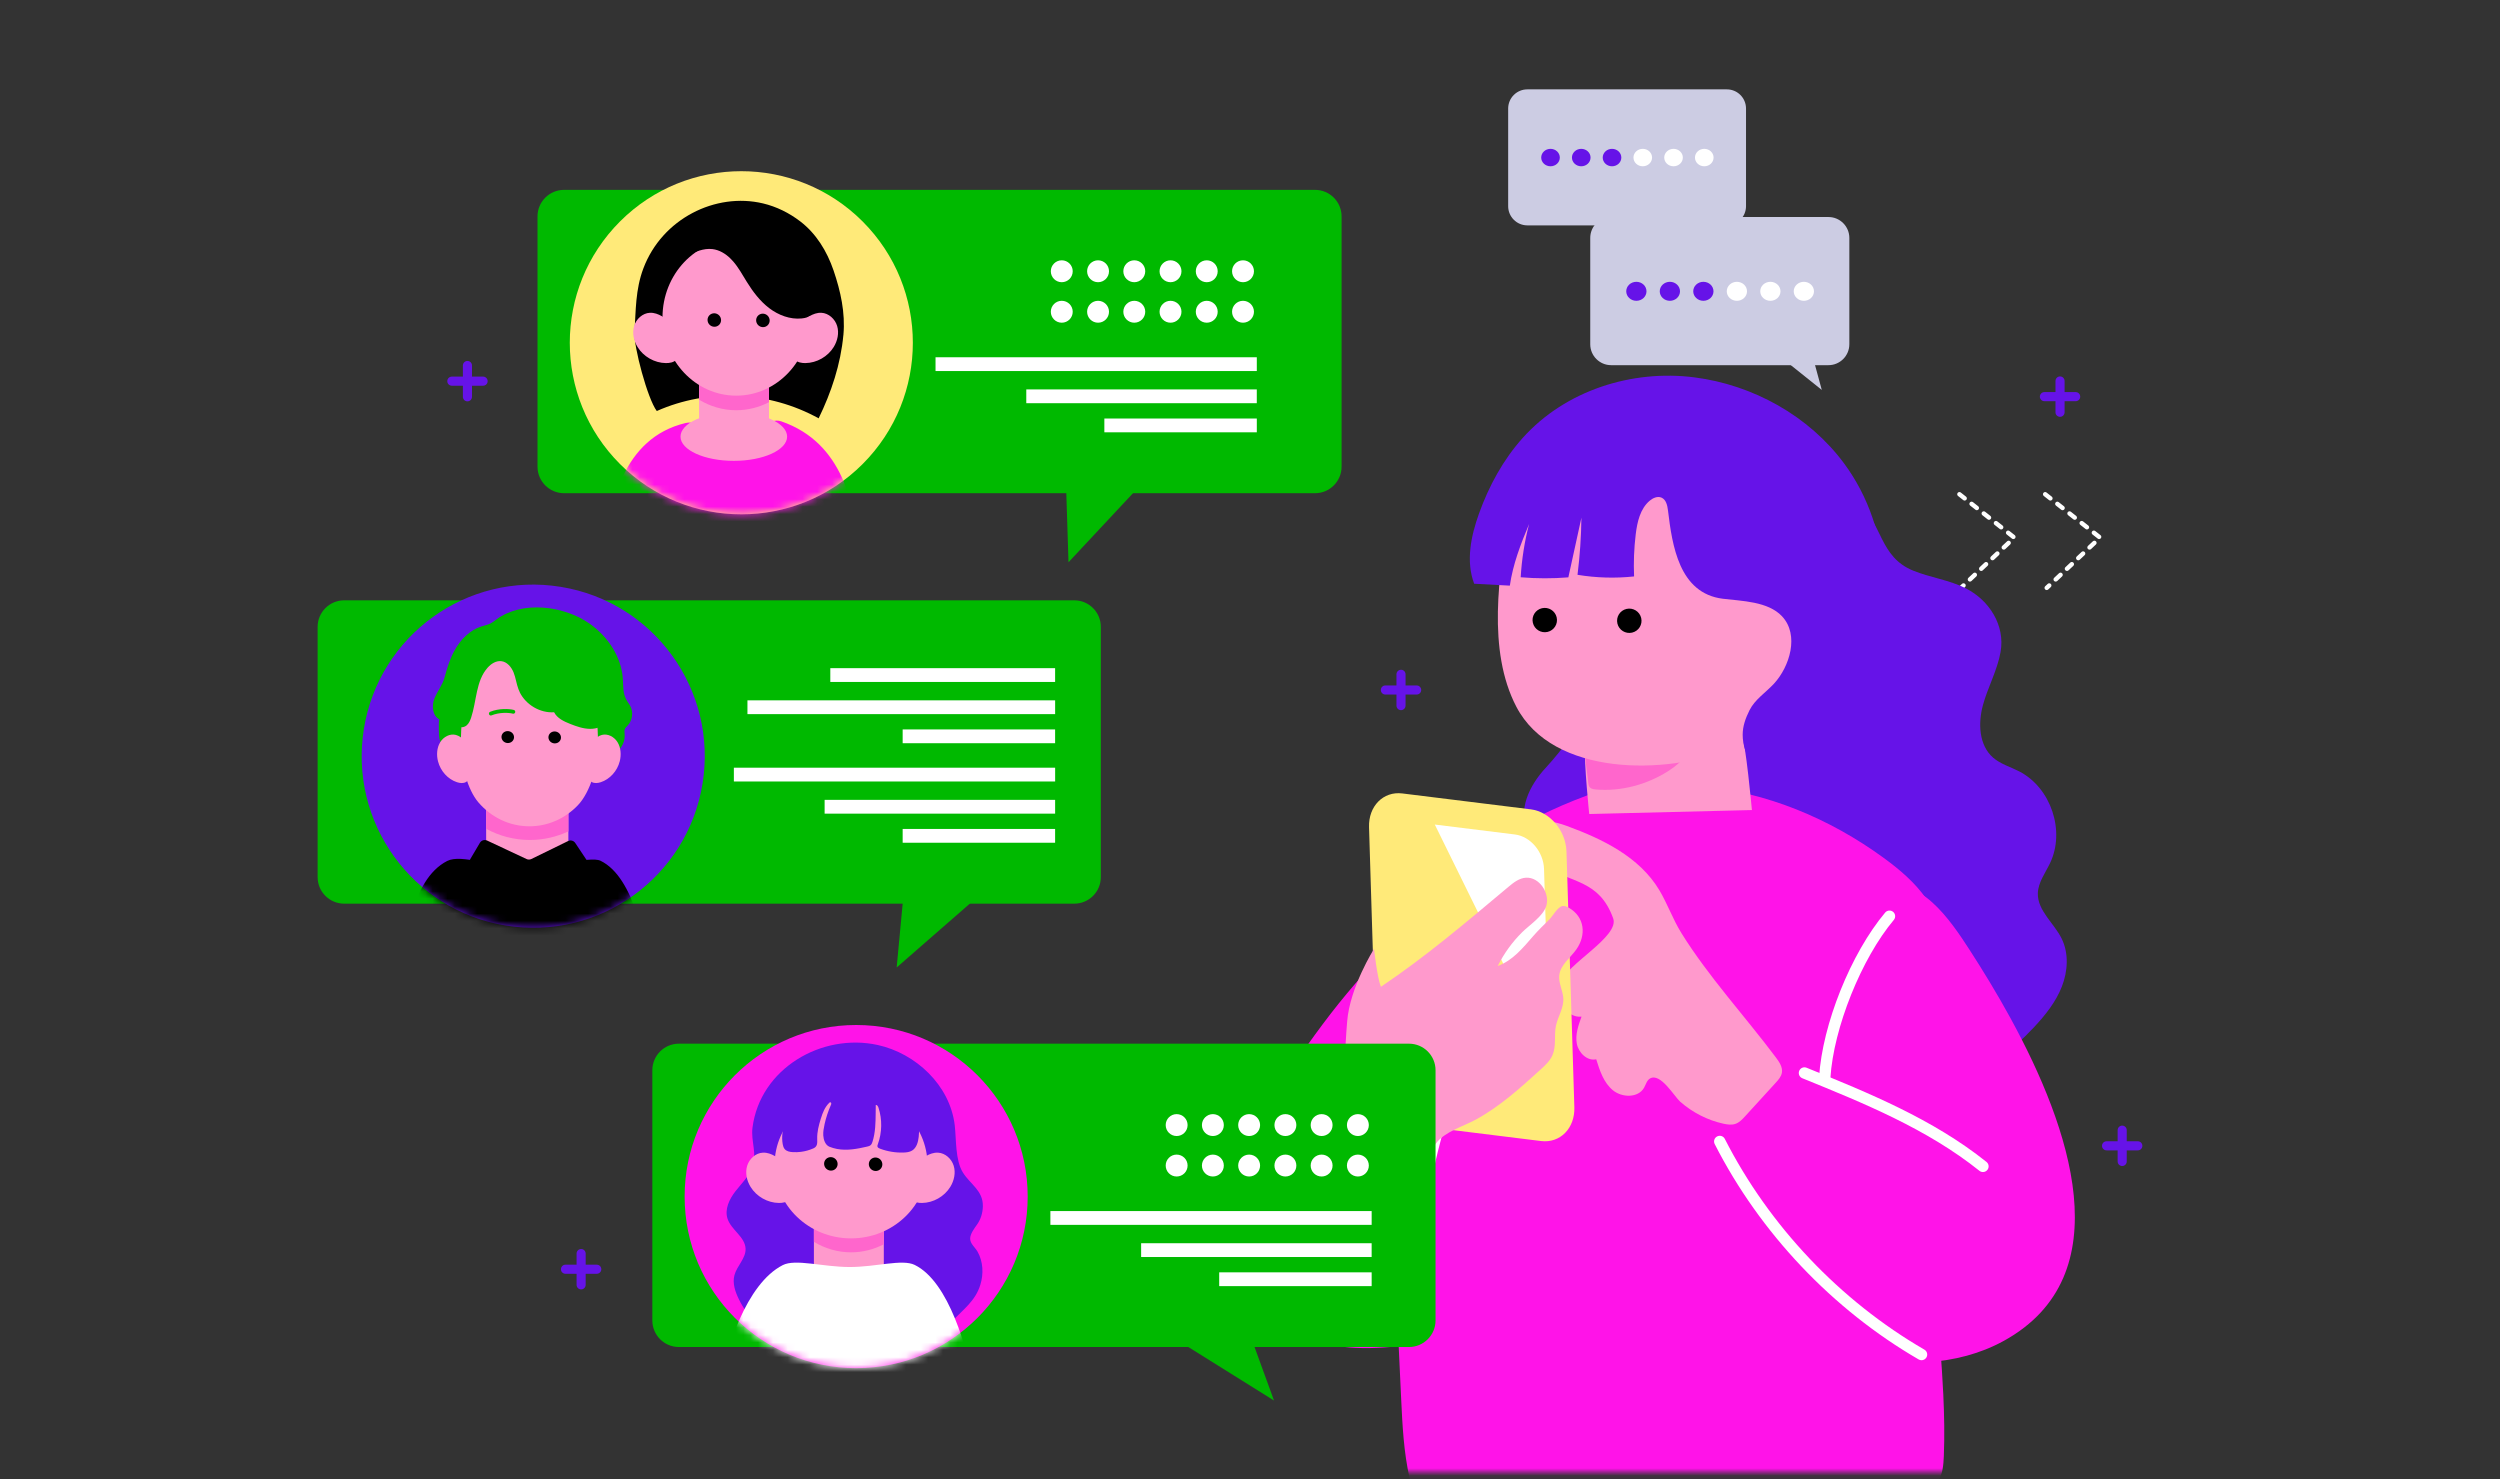 <svg width="338" height="200" viewBox="0 0 338 200" fill="none" xmlns="http://www.w3.org/2000/svg">
<rect x="0" y="0" width="338" height="200" fill="#333333" stroke="none"/>
<mask id="mask0_302_81121" style="mask-type:alpha" maskUnits="userSpaceOnUse" x="0" y="0" width="338" height="200">
<rect width="337.731" height="199.072" fill="#00B900"/>
</mask>
<g mask="url(#mask0_302_81121)">
<g clip-path="url(#clip0_302_81121)">
<path d="M265.124 79.78C265.045 79.78 264.964 79.747 264.907 79.685C264.793 79.565 264.798 79.375 264.92 79.261L265.26 78.94C265.379 78.826 265.57 78.832 265.684 78.951C265.798 79.071 265.792 79.261 265.673 79.375L265.333 79.696C265.276 79.75 265.203 79.777 265.127 79.777L265.124 79.78ZM266.336 78.636C266.257 78.636 266.178 78.603 266.118 78.541C266.004 78.421 266.01 78.231 266.132 78.117L266.787 77.5C266.906 77.386 267.096 77.391 267.21 77.511C267.325 77.63 267.319 77.821 267.2 77.935L266.545 78.552C266.488 78.606 266.412 78.633 266.338 78.633L266.336 78.636ZM267.863 77.196C267.784 77.196 267.702 77.163 267.645 77.1C267.531 76.981 267.537 76.791 267.656 76.677L268.311 76.06C268.43 75.946 268.621 75.951 268.735 76.073C268.849 76.193 268.843 76.383 268.721 76.497L268.066 77.114C268.009 77.168 267.933 77.196 267.86 77.196H267.863ZM269.387 75.755C269.308 75.755 269.226 75.723 269.169 75.66C269.055 75.541 269.061 75.35 269.183 75.236L269.838 74.62C269.957 74.505 270.147 74.511 270.261 74.633C270.376 74.753 270.37 74.943 270.251 75.057L269.596 75.674C269.539 75.728 269.465 75.755 269.389 75.755H269.387ZM270.911 74.315C270.832 74.315 270.753 74.282 270.693 74.223C270.579 74.103 270.585 73.913 270.707 73.799L271.362 73.182C271.481 73.068 271.671 73.073 271.786 73.193C271.9 73.312 271.894 73.503 271.775 73.617L271.12 74.234C271.063 74.288 270.987 74.315 270.913 74.315H270.911ZM272.204 72.886C272.139 72.886 272.074 72.864 272.019 72.82L271.313 72.263C271.182 72.16 271.161 71.973 271.264 71.842C271.367 71.712 271.555 71.69 271.685 71.793L272.391 72.35C272.522 72.454 272.544 72.641 272.44 72.772C272.381 72.845 272.294 72.886 272.204 72.886ZM270.558 71.584C270.492 71.584 270.427 71.562 270.373 71.519L269.666 70.962C269.536 70.859 269.514 70.671 269.618 70.541C269.721 70.41 269.908 70.388 270.039 70.492L270.745 71.049C270.875 71.152 270.897 71.34 270.794 71.47C270.734 71.543 270.647 71.584 270.558 71.584ZM268.911 70.282C268.846 70.282 268.781 70.261 268.726 70.217L268.02 69.66C267.89 69.557 267.868 69.369 267.971 69.239C268.074 69.109 268.262 69.087 268.392 69.19L269.099 69.747C269.229 69.85 269.251 70.038 269.148 70.168C269.088 70.244 269.001 70.282 268.911 70.282ZM267.265 68.981C267.2 68.981 267.134 68.959 267.08 68.915L266.374 68.358C266.243 68.255 266.222 68.068 266.325 67.937C266.428 67.807 266.616 67.785 266.746 67.888L267.452 68.445C267.583 68.549 267.604 68.736 267.501 68.867C267.441 68.943 267.354 68.981 267.265 68.981ZM265.618 67.679C265.553 67.679 265.488 67.657 265.434 67.614L264.727 67.057C264.597 66.954 264.575 66.766 264.678 66.636C264.782 66.505 264.969 66.483 265.1 66.587L265.806 67.144C265.936 67.247 265.958 67.434 265.855 67.565C265.795 67.638 265.708 67.679 265.618 67.679Z" fill="white"/>
<path d="M276.718 79.78C276.639 79.78 276.557 79.747 276.5 79.685C276.386 79.565 276.392 79.375 276.511 79.261L276.851 78.94C276.97 78.826 277.161 78.832 277.275 78.951C277.389 79.071 277.383 79.261 277.261 79.375L276.922 79.696C276.864 79.75 276.791 79.777 276.715 79.777L276.718 79.78ZM277.929 78.636C277.851 78.636 277.769 78.603 277.712 78.541C277.598 78.421 277.603 78.231 277.726 78.117L278.38 77.5C278.5 77.386 278.69 77.391 278.804 77.511C278.918 77.63 278.913 77.821 278.793 77.935L278.139 78.552C278.082 78.606 278.008 78.633 277.932 78.633L277.929 78.636ZM279.454 77.196C279.375 77.196 279.296 77.163 279.236 77.1C279.122 76.981 279.128 76.791 279.25 76.677L279.905 76.06C280.024 75.946 280.214 75.951 280.328 76.073C280.442 76.193 280.437 76.383 280.317 76.497L279.663 77.114C279.606 77.168 279.53 77.196 279.456 77.196H279.454ZM280.98 75.755C280.902 75.755 280.82 75.723 280.763 75.66C280.649 75.541 280.654 75.35 280.774 75.236L281.429 74.62C281.548 74.505 281.738 74.511 281.852 74.633C281.967 74.753 281.961 74.943 281.839 75.057L281.184 75.674C281.127 75.728 281.054 75.755 280.978 75.755H280.98ZM282.505 74.315C282.426 74.315 282.347 74.282 282.287 74.223C282.173 74.103 282.178 73.913 282.301 73.799L282.956 73.182C283.075 73.068 283.265 73.073 283.379 73.193C283.493 73.312 283.488 73.503 283.368 73.617L282.714 74.234C282.657 74.288 282.583 74.315 282.507 74.315H282.505ZM283.798 72.886C283.732 72.886 283.667 72.864 283.613 72.82L282.907 72.263C282.776 72.16 282.754 71.973 282.858 71.842C282.961 71.712 283.148 71.69 283.279 71.793L283.985 72.35C284.116 72.454 284.137 72.641 284.034 72.772C283.974 72.845 283.887 72.886 283.798 72.886ZM282.151 71.584C282.086 71.584 282.021 71.562 281.967 71.519L281.26 70.962C281.13 70.859 281.108 70.671 281.211 70.541C281.315 70.41 281.502 70.388 281.632 70.492L282.339 71.049C282.469 71.152 282.491 71.34 282.388 71.47C282.328 71.543 282.241 71.584 282.151 71.584ZM280.505 70.282C280.44 70.282 280.375 70.261 280.32 70.217L279.614 69.66C279.483 69.557 279.462 69.369 279.565 69.239C279.668 69.109 279.856 69.087 279.986 69.19L280.692 69.747C280.823 69.85 280.845 70.038 280.741 70.168C280.682 70.244 280.595 70.282 280.505 70.282ZM278.859 68.981C278.793 68.981 278.728 68.959 278.674 68.915L277.967 68.358C277.837 68.255 277.815 68.068 277.919 67.937C278.022 67.807 278.209 67.785 278.34 67.888L279.046 68.445C279.176 68.549 279.198 68.736 279.095 68.867C279.035 68.943 278.948 68.981 278.859 68.981ZM277.212 67.679C277.147 67.679 277.082 67.657 277.027 67.614L276.321 67.057C276.191 66.954 276.169 66.766 276.272 66.636C276.375 66.505 276.563 66.483 276.693 66.587L277.4 67.144C277.53 67.247 277.552 67.434 277.449 67.565C277.389 67.638 277.302 67.679 277.212 67.679Z" fill="white"/>
<path d="M227.31 76.053C231.034 72.121 236.457 69.132 241.19 67.379C244.491 66.156 248.585 65.529 251.217 67.866C254.516 70.793 254.084 75.303 258.683 77.159C261.006 78.097 263.568 78.412 265.798 79.554C268.958 81.168 271.112 84.551 270.479 88.141C270.039 90.635 268.752 92.902 268.089 95.347C267.426 97.793 267.551 100.755 269.458 102.424C270.469 103.307 271.811 103.679 273.003 104.293C277.285 106.503 279.246 112.329 277.176 116.677C276.535 118.025 275.549 119.299 275.516 120.791C275.467 123.125 277.692 124.791 278.73 126.884C279.722 128.886 279.575 131.316 278.76 133.395C277.945 135.476 276.519 137.259 274.992 138.889C262.753 151.952 245.278 153.591 229.717 145.672C224.289 142.911 218.765 140.08 214.44 135.792C212.778 134.142 211.286 132.245 210.536 130.025C209.786 127.805 209.868 125.218 211.169 123.269C211.824 122.288 212.778 121.454 213.049 120.307C213.462 118.557 212.117 116.881 210.672 115.813C209.227 114.745 207.515 113.875 206.638 112.307C205.108 109.579 206.814 106.149 208.939 103.853C213.976 98.41 216.874 92.076 221.181 85.983C222.783 83.714 223.55 81.233 225.014 78.956C225.666 77.939 226.443 76.972 227.312 76.053H227.31Z" fill="#6613E8"/>
<path d="M171.199 150.312C170.322 152.059 169.55 153.855 168.923 155.722C167.559 159.777 166.766 164.081 167.369 168.301C167.972 172.521 170.096 176.657 173.704 179.187C178.01 182.207 182.914 182.549 188.073 182.103C194.341 181.562 198.416 178.628 202.665 174.443C206.249 170.913 209.854 167.361 212.723 163.285C217.787 156.092 220.544 146.029 220.936 137.453C221.18 132.058 219.493 126.235 217.55 121.213C216.817 119.311 215.929 117.373 214.317 116.047C212.549 114.591 210.104 114.058 207.765 114.134C204.165 114.251 200.592 115.389 198.033 117.827C191.198 124.338 184.419 130.963 178.831 138.472C176.008 142.265 173.297 146.143 171.197 150.312H171.199Z" fill="#FF13E8"/>
<path d="M262.738 188.655C262.866 191.378 262.917 194.112 262.806 196.862C262.757 198.055 262.662 199.316 261.98 200.297C261.209 201.408 259.853 201.927 258.568 202.346C248.698 205.566 238.246 206.506 227.887 207.207C216.539 207.976 204.746 208.411 194.218 204.104C193.297 203.726 192.36 203.294 191.716 202.536C191.077 201.786 190.795 200.802 190.577 199.84C189.784 196.345 189.61 192.745 189.439 189.166C189.14 182.948 188.841 176.731 188.621 170.508C188.092 155.545 188.059 140.251 192.729 126.028C193.775 122.841 195.098 119.653 197.38 117.196C199.065 115.381 201.195 114.047 203.352 112.829C207.413 110.541 211.72 108.463 216.153 106.998C220.375 105.601 225.475 105.897 229.873 106.286C238.809 107.077 247.386 110.677 254.637 115.96C256.807 117.539 258.894 119.3 260.423 121.504C263.382 125.77 263.955 131.229 263.955 136.423C263.955 144.776 262.719 153.053 261.912 161.35C261.016 170.57 262.314 179.562 262.741 188.652L262.738 188.655Z" fill="#FF13E8"/>
<path d="M236.862 109.519L214.864 110.055C214.864 110.055 214.185 103.606 214.242 100.343C214.242 100.332 214.242 100.321 214.242 100.307C214.242 100.155 234.08 97.864 235.492 99.505C235.984 100.076 236.859 109.519 236.859 109.519H236.862Z" fill="#FF99CC"/>
<path d="M213.792 98.392C217.419 98.167 221.048 97.938 224.675 97.713C225.737 97.648 227.21 97.009 227.971 97.906C228.797 98.881 228.843 100.284 228.356 101.362C227.813 102.569 226.694 103.52 225.479 104.292C222.697 106.055 219.171 107.047 215.704 106.735C214.675 106.642 214.778 106.126 214.68 105.373C214.582 104.612 214.485 103.849 214.389 103.088C214.188 101.523 213.99 99.957 213.789 98.392H213.792Z" fill="#FF66CC"/>
<path d="M271.911 137.827C279.771 152.254 286.943 172.42 270.939 181.271C264.557 184.799 256.703 184.875 249.65 183.046C242.597 181.217 236.156 177.641 229.801 174.103C227.304 172.714 224.81 171.323 222.313 169.934C220.817 169.1 219.189 168.111 218.722 166.475C218.377 165.274 218.749 163.994 219.165 162.814C220.838 158.089 223.311 153.64 226.451 149.713C227.09 148.914 227.826 148.091 228.826 147.841C229.703 147.624 230.621 147.89 231.48 148.167C237.106 149.98 242.567 152.287 247.778 155.056C247.169 144.974 246.607 134.55 250.161 125.069C250.908 123.074 251.997 120.979 253.975 120.145C259.381 117.867 263.815 124.609 266.255 128.37C267.95 130.99 269.952 134.229 271.914 137.824L271.911 137.827Z" fill="#FF13E8"/>
<path d="M246.113 91.514C243.187 95.729 238.889 99.186 233.801 101.284C225.313 104.786 209.939 104.996 205.013 95.558C201.036 87.944 202.65 77.536 204.049 69.451C205.627 60.334 219.133 55.625 227.191 55.964C235.441 56.312 243.472 61.024 247.466 68.255C251.932 76.337 250.723 84.867 246.113 91.512V91.514Z" fill="#FF99CC"/>
<path d="M221.89 83.555C222.099 84.441 221.548 85.324 220.659 85.53C219.771 85.737 218.88 85.185 218.673 84.302C218.464 83.416 219.016 82.533 219.904 82.326C220.792 82.12 221.681 82.672 221.89 83.555Z" fill="black"/>
<path d="M210.46 83.459C210.669 84.345 210.118 85.228 209.23 85.435C208.341 85.641 207.453 85.09 207.244 84.206C207.034 83.32 207.586 82.437 208.474 82.231C209.363 82.024 210.251 82.576 210.46 83.459Z" fill="black"/>
<path d="M197.953 138.556C197.855 138.556 197.755 138.537 197.66 138.496C197.269 138.333 197.084 137.885 197.247 137.493C199.464 132.162 200.681 126.297 200.77 120.531C200.776 120.112 201.118 119.775 201.537 119.775H201.547C201.971 119.781 202.308 120.131 202.303 120.555C202.21 126.515 200.952 132.575 198.662 138.083C198.54 138.379 198.255 138.556 197.953 138.556Z" fill="white"/>
<path d="M189.516 182.025C189.497 182.025 189.475 182.025 189.456 182.025C189.035 181.992 188.72 181.623 188.752 181.199C189.611 170.253 191.529 159.622 194.455 149.6C194.574 149.192 194.998 148.959 195.406 149.078C195.813 149.198 196.047 149.622 195.927 150.029C193.031 159.951 191.132 170.478 190.282 181.318C190.249 181.72 189.915 182.025 189.518 182.025H189.516Z" fill="white"/>
<path d="M254.605 78.182C254.502 72.633 252.624 67.119 249.324 62.66C244.566 56.227 237.011 52.037 229.075 51.018C220.632 49.934 211.642 52.787 205.89 59.187C203.239 62.135 201.307 65.687 199.965 69.421C198.867 72.472 198.164 75.885 199.307 78.921C200.916 79.008 202.524 79.092 204.13 79.179C204.545 76.288 205.605 73.535 206.735 70.842C206.121 73.198 205.741 75.614 205.597 78.046C207.74 78.228 209.898 78.231 212.041 78.059C212.631 75.369 213.217 72.679 213.807 69.989C213.777 72.57 213.6 75.152 213.28 77.714C215.804 78.13 218.385 78.206 220.928 77.934C220.846 76.038 220.92 74.133 221.148 72.247C221.351 70.578 221.751 68.785 223.036 67.698C223.479 67.323 224.101 67.048 224.633 67.279C225.256 67.548 225.429 68.331 225.511 69.005C226.079 73.72 227 80.217 232.93 80.951C235.482 81.266 239.032 81.296 240.934 83.326C243.311 85.864 241.945 90.152 239.85 92.424C238.739 93.63 237.264 94.557 236.533 96.027C236 97.101 235.609 98.155 235.609 99.351C235.609 100.666 236.066 102.299 237.003 103.223C238.522 104.723 241.092 103.946 242.917 102.843C251.932 97.4 254.787 88.087 254.6 78.187L254.605 78.182Z" fill="#6613E8"/>
<path d="M235.343 151.52C235.552 151.341 235.745 151.134 235.93 150.93C237.315 149.414 238.701 147.895 240.087 146.378C240.445 145.984 240.82 145.56 240.912 145.033C241.04 144.283 240.559 143.579 240.103 142.971C235.949 137.427 230.958 132.008 227.318 126.141C226.174 124.296 225.454 122.217 224.343 120.353C221.637 115.815 216.586 113.41 211.845 111.671C210.101 111.03 207.846 110.505 206.632 111.91C205.323 113.424 206.526 115.899 208.254 116.91C212.527 119.413 216.22 118.948 218.102 124.163C218.988 126.62 211.837 130.321 210.973 132.851C210.278 134.884 211.688 137.683 213.823 137.449C213.394 138.626 212.957 139.873 213.185 141.107C213.416 142.338 214.587 143.487 215.809 143.213C216.285 144.751 216.817 146.376 218.059 147.4C219.3 148.425 221.485 148.46 222.278 147.061C222.528 146.623 222.647 146.058 223.085 145.81C224.511 144.998 226.359 148.248 227.176 148.963C228.834 150.414 230.86 151.455 233.012 151.925C233.55 152.042 234.123 152.126 234.645 151.941C234.906 151.849 235.134 151.699 235.343 151.52Z" fill="#FF99CC"/>
<path d="M190.974 152.116L208.356 154.269C210.926 154.587 212.94 152.546 212.853 149.712L211.788 115.134C211.701 112.3 209.546 109.743 206.974 109.425L189.589 107.273C187.019 106.955 185.006 108.996 185.093 111.83L186.158 146.407C186.244 149.241 188.399 151.799 190.972 152.116H190.974Z" fill="#FFEA79"/>
<path d="M209.543 143.096L208.753 117.49C208.682 115.172 206.919 113.079 204.816 112.821L193.984 111.479L209.543 143.094V143.096Z" fill="white"/>
<path d="M185.773 128.273C185.773 128.273 186.175 132.088 186.697 133.417C192.907 129.237 198.224 124.688 203.976 119.873C204.66 119.3 205.421 118.715 206.315 118.664C208.119 118.56 209.561 120.751 209.067 122.452C208.662 123.849 206.766 125.071 205.785 126.047C204.454 127.37 203.334 128.917 202.49 130.604C204.516 129.865 205.913 128.145 207.29 126.558C207.986 125.756 208.727 125.044 209.474 124.311C209.925 123.868 210.599 122.593 211.254 122.495C211.542 122.452 211.83 122.574 212.085 122.718C214.283 123.963 214.481 126.43 213.126 128.357C212.305 129.525 210.952 130.447 210.811 131.884C210.713 132.871 211.235 133.816 211.346 134.805C211.504 136.21 210.629 137.395 210.36 138.702C210.091 140.015 210.442 141.417 209.887 142.675C209.55 143.442 208.92 144.023 208.306 144.583C205.54 147.099 202.737 149.643 199.452 151.409C197.819 152.287 195.312 153.023 194.157 154.57C193.138 155.931 192.801 157.317 190.75 157.472C189.664 157.553 188.59 157.165 187.58 156.73C186.504 156.265 185.453 155.741 184.434 155.162C183.442 154.597 182.472 153.972 181.673 153.148C181.35 152.814 181.051 152.436 180.937 151.985C180.625 150.76 181.736 149.713 182.263 148.578C183.021 146.944 182.152 145.529 181.989 143.909C181.798 142.015 181.989 140.004 182.135 138.115C182.499 133.455 185.776 128.273 185.776 128.273H185.773Z" fill="#FF99CC"/>
<path d="M268.092 158.459C267.923 158.459 267.755 158.404 267.614 158.29C260.526 152.624 251.96 149.143 243.673 145.779C243.282 145.619 243.092 145.173 243.252 144.779C243.413 144.388 243.858 144.197 244.252 144.358C252.639 147.765 261.311 151.287 268.573 157.094C268.904 157.358 268.958 157.842 268.692 158.173C268.54 158.364 268.317 158.461 268.092 158.461V158.459Z" fill="white"/>
<path d="M246.705 146.453C246.689 146.453 246.673 146.453 246.656 146.453C246.233 146.426 245.912 146.062 245.939 145.641C246.387 138.486 250.229 128.918 254.872 123.382C255.144 123.056 255.627 123.015 255.953 123.287C256.276 123.559 256.32 124.042 256.048 124.369C251.661 129.597 247.895 138.983 247.471 145.739C247.447 146.146 247.107 146.459 246.708 146.459L246.705 146.453Z" fill="white"/>
<path d="M259.79 183.902C259.66 183.902 259.527 183.869 259.407 183.799C247.741 177.035 237.947 166.689 231.826 154.676C231.634 154.298 231.783 153.836 232.161 153.643C232.538 153.45 233 153.599 233.193 153.977C239.181 165.733 248.763 175.853 260.176 182.47C260.543 182.682 260.668 183.152 260.456 183.519C260.315 183.763 260.057 183.902 259.793 183.902H259.79Z" fill="white"/>
<path d="M206.498 30.471L233.468 30.471C234.901 30.471 236.062 29.309 236.062 27.875V14.677C236.062 13.243 234.901 12.082 233.468 12.082L206.498 12.082C205.065 12.082 203.904 13.243 203.904 14.677V27.875C203.904 29.309 205.065 30.471 206.498 30.471Z" fill="#CCCCE3"/>
<path d="M228.242 28.477L229.402 32.737L224.762 29.02L228.242 28.477Z" fill="#CCCCE3"/>
<path d="M229.16 21.302C229.16 21.955 229.723 22.482 230.418 22.482C231.114 22.482 231.676 21.955 231.676 21.302C231.676 20.65 231.114 20.123 230.418 20.123C229.723 20.123 229.16 20.65 229.16 21.302Z" fill="white"/>
<path d="M226.262 22.482C226.956 22.482 227.52 21.954 227.52 21.302C227.52 20.651 226.956 20.123 226.262 20.123C225.567 20.123 225.004 20.651 225.004 21.302C225.004 21.954 225.567 22.482 226.262 22.482Z" fill="white"/>
<path d="M222.102 22.482C222.796 22.482 223.359 21.954 223.359 21.302C223.359 20.651 222.796 20.123 222.102 20.123C221.407 20.123 220.844 20.651 220.844 21.302C220.844 21.954 221.407 22.482 222.102 22.482Z" fill="white"/>
<path d="M217.945 22.482C218.64 22.482 219.203 21.954 219.203 21.302C219.203 20.651 218.64 20.123 217.945 20.123C217.251 20.123 216.688 20.651 216.688 21.302C216.688 21.954 217.251 22.482 217.945 22.482Z" fill="#6613E8"/>
<path d="M213.785 22.482C214.48 22.482 215.043 21.954 215.043 21.302C215.043 20.651 214.48 20.123 213.785 20.123C213.091 20.123 212.527 20.651 212.527 21.302C212.527 21.954 213.091 22.482 213.785 22.482Z" fill="#6613E8"/>
<path d="M209.629 22.482C210.324 22.482 210.887 21.954 210.887 21.302C210.887 20.651 210.324 20.123 209.629 20.123C208.934 20.123 208.371 20.651 208.371 21.302C208.371 21.954 208.934 22.482 209.629 22.482Z" fill="#6613E8"/>
<path d="M217.829 49.371L247.203 49.371C248.765 49.371 250.031 48.105 250.031 46.542V32.169C250.031 30.607 248.765 29.341 247.203 29.341L217.829 29.341C216.267 29.341 215.001 30.607 215.001 32.169V46.542C215.001 48.105 216.267 49.371 217.829 49.371Z" fill="#CCCCE3"/>
<path d="M245.043 48.078L246.306 52.72L241.25 48.67L245.043 48.078Z" fill="#CCCCE3"/>
<path d="M242.512 39.385C242.512 40.094 243.126 40.67 243.881 40.67C244.636 40.67 245.25 40.094 245.25 39.385C245.25 38.676 244.636 38.1 243.881 38.1C243.126 38.1 242.512 38.676 242.512 39.385Z" fill="white"/>
<path d="M237.984 39.385C237.984 40.094 238.598 40.67 239.354 40.67C240.109 40.67 240.723 40.094 240.723 39.385C240.723 38.676 240.109 38.1 239.354 38.1C238.598 38.1 237.984 38.676 237.984 39.385Z" fill="white"/>
<path d="M233.457 39.385C233.457 40.094 234.071 40.67 234.826 40.67C235.582 40.67 236.196 40.094 236.196 39.385C236.196 38.676 235.582 38.1 234.826 38.1C234.071 38.1 233.457 38.676 233.457 39.385Z" fill="white"/>
<path d="M228.926 39.385C228.926 40.094 229.54 40.67 230.295 40.67C231.05 40.67 231.664 40.094 231.664 39.385C231.664 38.676 231.05 38.1 230.295 38.1C229.54 38.1 228.926 38.676 228.926 39.385Z" fill="#6613E8"/>
<path d="M224.398 39.385C224.398 40.094 225.012 40.67 225.768 40.67C226.523 40.67 227.137 40.094 227.137 39.385C227.137 38.676 226.523 38.1 225.768 38.1C225.012 38.1 224.398 38.676 224.398 39.385Z" fill="#6613E8"/>
<path d="M219.867 39.385C219.867 40.094 220.481 40.67 221.236 40.67C221.992 40.67 222.606 40.094 222.606 39.385C222.606 38.676 221.992 38.1 221.236 38.1C220.481 38.1 219.867 38.676 219.867 39.385Z" fill="#6613E8"/>
<path d="M144.094 64.412L144.461 76.016L154.165 65.627L144.094 64.412Z" fill="#00B900"/>
<path d="M76.262 66.682L177.791 66.682C179.775 66.682 181.383 65.073 181.383 63.089V29.262C181.383 27.278 179.775 25.67 177.791 25.67L76.262 25.67C74.278 25.67 72.671 27.278 72.671 29.262V63.089C72.671 65.073 74.278 66.682 76.262 66.682Z" fill="#00B900"/>
<path d="M166.574 36.674C166.574 37.492 167.237 38.155 168.055 38.155C168.873 38.155 169.536 37.492 169.536 36.674C169.536 35.856 168.873 35.193 168.055 35.193C167.237 35.193 166.574 35.856 166.574 36.674Z" fill="white"/>
<path d="M161.672 36.674C161.672 37.492 162.335 38.155 163.153 38.155C163.97 38.155 164.633 37.492 164.633 36.674C164.633 35.856 163.97 35.193 163.153 35.193C162.335 35.193 161.672 35.856 161.672 36.674Z" fill="white"/>
<path d="M156.773 36.674C156.773 37.492 157.436 38.155 158.254 38.155C159.072 38.155 159.735 37.492 159.735 36.674C159.735 35.856 159.072 35.193 158.254 35.193C157.436 35.193 156.773 35.856 156.773 36.674Z" fill="white"/>
<path d="M151.875 36.674C151.875 37.492 152.538 38.155 153.356 38.155C154.173 38.155 154.836 37.492 154.836 36.674C154.836 35.856 154.173 35.193 153.356 35.193C152.538 35.193 151.875 35.856 151.875 36.674Z" fill="white"/>
<path d="M146.977 36.674C146.977 37.492 147.639 38.155 148.457 38.155C149.275 38.155 149.938 37.492 149.938 36.674C149.938 35.856 149.275 35.193 148.457 35.193C147.639 35.193 146.977 35.856 146.977 36.674Z" fill="white"/>
<path d="M142.07 36.674C142.07 37.492 142.733 38.155 143.551 38.155C144.369 38.155 145.032 37.492 145.032 36.674C145.032 35.856 144.369 35.193 143.551 35.193C142.733 35.193 142.07 35.856 142.07 36.674Z" fill="white"/>
<path d="M166.574 42.149C166.574 42.967 167.237 43.63 168.055 43.63C168.873 43.63 169.536 42.967 169.536 42.149C169.536 41.331 168.873 40.668 168.055 40.668C167.237 40.668 166.574 41.331 166.574 42.149Z" fill="white"/>
<path d="M161.672 42.149C161.672 42.967 162.335 43.63 163.153 43.63C163.97 43.63 164.633 42.967 164.633 42.149C164.633 41.331 163.97 40.668 163.153 40.668C162.335 40.668 161.672 41.331 161.672 42.149Z" fill="white"/>
<path d="M156.773 42.149C156.773 42.967 157.436 43.63 158.254 43.63C159.072 43.63 159.735 42.967 159.735 42.149C159.735 41.331 159.072 40.668 158.254 40.668C157.436 40.668 156.773 41.331 156.773 42.149Z" fill="white"/>
<path d="M151.875 42.149C151.875 42.967 152.538 43.63 153.356 43.63C154.173 43.63 154.836 42.967 154.836 42.149C154.836 41.331 154.173 40.668 153.356 40.668C152.538 40.668 151.875 41.331 151.875 42.149Z" fill="white"/>
<path d="M146.977 42.149C146.977 42.967 147.639 43.63 148.457 43.63C149.275 43.63 149.938 42.967 149.938 42.149C149.938 41.331 149.275 40.668 148.457 40.668C147.639 40.668 146.977 41.331 146.977 42.149Z" fill="white"/>
<path d="M142.07 42.149C142.07 42.967 142.733 43.63 143.551 43.63C144.369 43.63 145.032 42.967 145.032 42.149C145.032 41.331 144.369 40.668 143.551 40.668C142.733 40.668 142.07 41.331 142.07 42.149Z" fill="white"/>
<path d="M116.624 62.744C125.681 53.685 125.681 38.998 116.624 29.94C107.568 20.881 92.884 20.881 83.828 29.939C74.771 38.998 74.771 53.685 83.828 62.744C92.884 71.803 107.568 71.803 116.624 62.744Z" fill="#FFEA79"/>
<path d="M169.92 48.301H126.484V50.165H169.92V48.301Z" fill="white"/>
<path d="M169.918 52.648H138.754V54.513H169.918V52.648Z" fill="white"/>
<path d="M169.921 56.584H149.309V58.448H169.921V56.584Z" fill="white"/>
<mask id="mask1_302_81121" style="mask-type:luminance" maskUnits="userSpaceOnUse" x="77" y="23" width="47" height="47">
<path d="M116.624 62.744C125.681 53.685 125.681 38.998 116.624 29.94C107.568 20.881 92.884 20.881 83.828 29.939C74.771 38.998 74.771 53.685 83.828 62.744C92.884 71.803 107.568 71.803 116.624 62.744Z" fill="white"/>
</mask>
<g mask="url(#mask1_302_81121)">
<path d="M114.026 45.287C113.662 49.24 112.391 53.048 110.679 56.559C103.969 52.852 95.769 52.482 88.798 55.569C87.538 53.909 85.666 46.827 85.783 44.95C85.967 41.966 85.905 39.156 86.983 36.289C89.51 29.569 96.745 25.974 103.159 27.501C104.966 27.93 106.686 28.775 108.196 29.933C110.331 31.566 111.799 33.933 112.698 36.569C113.649 39.362 114.303 42.286 114.029 45.287H114.026Z" fill="black"/>
<path d="M103.967 50.475H94.516V56.828H103.967V50.475Z" fill="#FF99CC"/>
<path d="M103.97 50.475V54.374C102.628 55.067 101.126 55.464 99.539 55.464C97.716 55.464 96.004 54.939 94.516 54.045V50.475H103.967H103.97Z" fill="#FF66CC"/>
<path d="M99.541 53.492C105.048 53.492 109.512 48.762 109.512 42.927C109.512 37.092 105.048 32.361 99.541 32.361C94.034 32.361 89.57 37.092 89.57 42.927C89.57 48.762 94.034 53.492 99.541 53.492Z" fill="#FF99CC"/>
<path d="M103.991 42.99C104.181 43.46 103.958 43.987 103.491 44.169C103.024 44.351 102.489 44.118 102.298 43.648C102.108 43.177 102.331 42.65 102.798 42.468C103.266 42.286 103.801 42.52 103.991 42.99Z" fill="black"/>
<path d="M97.421 42.939C97.611 43.409 97.388 43.936 96.921 44.118C96.453 44.3 95.918 44.067 95.728 43.597C95.538 43.127 95.761 42.599 96.228 42.417C96.695 42.235 97.23 42.469 97.421 42.939Z" fill="black"/>
<path d="M98.735 34.933C98.871 35.063 98.999 35.199 99.121 35.338C99.849 36.172 100.379 37.158 100.963 38.099C101.789 39.433 102.75 40.71 103.997 41.661C105.247 42.61 106.815 43.21 108.377 43.055C108.879 43.007 109.385 42.876 109.792 42.574C110.341 42.169 110.64 41.509 110.814 40.852C111.33 38.911 110.822 36.908 109.893 35.183C109.14 33.789 108.054 32.59 106.798 31.628C105.38 30.541 104.111 29.272 102.28 29.158C100.3 29.036 98.567 28.971 96.746 29.933C94.912 30.903 93.483 32.607 92.848 34.582C93.945 34.063 95.119 33.533 96.325 33.677C97.241 33.786 98.064 34.281 98.735 34.928V34.933Z" fill="black"/>
<path d="M89.496 42.758C89.002 42.47 88.439 42.26 87.866 42.288C86.88 42.336 86.019 43.124 85.734 44.07C85.448 45.016 85.677 46.068 86.193 46.91C86.994 48.217 88.491 49.07 90.023 49.089C90.531 49.095 91.078 49 91.442 48.641C91.754 48.331 91.876 47.88 91.947 47.445C92.262 45.486 91.178 43.733 89.496 42.758Z" fill="#FF99CC"/>
<path d="M109.419 42.758C109.914 42.47 110.476 42.26 111.049 42.288C112.035 42.336 112.897 43.124 113.182 44.07C113.467 45.016 113.239 46.068 112.723 46.91C111.921 48.217 110.424 49.07 108.892 49.089C108.384 49.095 107.838 49 107.474 48.641C107.161 48.331 107.039 47.88 106.969 47.445C106.653 45.486 107.737 43.733 109.419 42.758Z" fill="#FF99CC"/>
<path d="M114.571 75.315C115.636 75.317 116.435 74.307 116.215 73.228C115.248 68.478 114.175 59.92 105.628 56.966C103.791 56.331 102.661 58.899 98.974 58.915C95.448 58.931 94.511 56.76 92.701 57.189C84.032 59.255 82.66 68.478 81.693 73.225C81.473 74.304 82.272 75.315 83.337 75.312C86.936 75.301 110.969 75.301 114.571 75.312V75.315Z" fill="#FF13E8"/>
<path d="M99.212 62.308C103.192 62.308 106.419 60.841 106.419 59.031C106.419 57.221 103.192 55.754 99.212 55.754C95.231 55.754 92.004 57.221 92.004 59.031C92.004 60.841 95.231 62.308 99.212 62.308Z" fill="#FF99CC"/>
</g>
<path d="M168.788 179.85L172.247 189.353L158.973 181.062L168.788 179.85Z" fill="#00B900"/>
<path d="M91.788 182.117H190.494C192.478 182.117 194.086 180.509 194.086 178.525V144.698C194.086 142.714 192.478 141.105 190.494 141.105H91.788C89.804 141.105 88.196 142.714 88.196 144.698V178.525C88.196 180.509 89.804 182.117 91.788 182.117Z" fill="#00B900"/>
<path d="M183.586 153.591C184.404 153.591 185.067 152.928 185.067 152.11C185.067 151.292 184.404 150.629 183.586 150.629C182.768 150.629 182.105 151.292 182.105 152.11C182.105 152.928 182.768 153.591 183.586 153.591Z" fill="white"/>
<path d="M177.203 152.11C177.203 152.928 177.866 153.591 178.684 153.591C179.502 153.591 180.164 152.928 180.164 152.11C180.164 151.292 179.502 150.629 178.684 150.629C177.866 150.629 177.203 151.292 177.203 152.11Z" fill="white"/>
<path d="M173.785 153.591C174.603 153.591 175.266 152.928 175.266 152.11C175.266 151.292 174.603 150.629 173.785 150.629C172.968 150.629 172.305 151.292 172.305 152.11C172.305 152.928 172.968 153.591 173.785 153.591Z" fill="white"/>
<path d="M168.883 153.591C169.701 153.591 170.364 152.928 170.364 152.11C170.364 151.292 169.701 150.629 168.883 150.629C168.065 150.629 167.402 151.292 167.402 152.11C167.402 152.928 168.065 153.591 168.883 153.591Z" fill="white"/>
<path d="M163.981 153.591C164.798 153.591 165.461 152.928 165.461 152.11C165.461 151.292 164.798 150.629 163.981 150.629C163.163 150.629 162.5 151.292 162.5 152.11C162.5 152.928 163.163 153.591 163.981 153.591Z" fill="white"/>
<path d="M157.602 152.11C157.602 152.928 158.264 153.591 159.082 153.591C159.9 153.591 160.563 152.928 160.563 152.11C160.563 151.292 159.9 150.629 159.082 150.629C158.264 150.629 157.602 151.292 157.602 152.11Z" fill="white"/>
<path d="M183.586 159.064C184.404 159.064 185.067 158.401 185.067 157.583C185.067 156.765 184.404 156.102 183.586 156.102C182.768 156.102 182.105 156.765 182.105 157.583C182.105 158.401 182.768 159.064 183.586 159.064Z" fill="white"/>
<path d="M177.203 157.583C177.203 158.401 177.866 159.064 178.684 159.064C179.502 159.064 180.164 158.401 180.164 157.583C180.164 156.765 179.502 156.102 178.684 156.102C177.866 156.102 177.203 156.765 177.203 157.583Z" fill="white"/>
<path d="M173.785 159.064C174.603 159.064 175.266 158.401 175.266 157.583C175.266 156.765 174.603 156.102 173.785 156.102C172.968 156.102 172.305 156.765 172.305 157.583C172.305 158.401 172.968 159.064 173.785 159.064Z" fill="white"/>
<path d="M168.883 159.064C169.701 159.064 170.364 158.401 170.364 157.583C170.364 156.765 169.701 156.102 168.883 156.102C168.065 156.102 167.402 156.765 167.402 157.583C167.402 158.401 168.065 159.064 168.883 159.064Z" fill="white"/>
<path d="M163.981 159.064C164.798 159.064 165.461 158.401 165.461 157.583C165.461 156.765 164.798 156.102 163.981 156.102C163.163 156.102 162.5 156.765 162.5 157.583C162.5 158.401 163.163 159.064 163.981 159.064Z" fill="white"/>
<path d="M157.602 157.583C157.602 158.401 158.264 159.064 159.082 159.064C159.9 159.064 160.563 158.401 160.563 157.583C160.563 156.765 159.9 156.102 159.082 156.102C158.264 156.102 157.602 156.765 157.602 157.583Z" fill="white"/>
<path d="M115.753 184.973C128.561 184.973 138.944 174.587 138.944 161.776C138.944 148.965 128.561 138.58 115.753 138.58C102.945 138.58 92.562 148.965 92.562 161.776C92.562 174.587 102.945 184.973 115.753 184.973Z" fill="#FF13E8"/>
<path d="M185.448 163.736H142.012V165.601H185.448V163.736Z" fill="white"/>
<path d="M185.446 168.084H154.281V169.948H185.446V168.084Z" fill="white"/>
<path d="M185.448 172.02H164.836V173.884H185.448V172.02Z" fill="white"/>
<mask id="mask2_302_81121" style="mask-type:luminance" maskUnits="userSpaceOnUse" x="92" y="138" width="47" height="47">
<path d="M115.753 184.973C128.561 184.973 138.944 174.587 138.944 161.776C138.944 148.965 128.561 138.58 115.753 138.58C102.945 138.58 92.562 148.965 92.562 161.776C92.562 174.587 102.945 184.973 115.753 184.973Z" fill="white"/>
</mask>
<g mask="url(#mask2_302_81121)">
<path d="M119.002 182.359C116.271 182.587 113.492 182.296 110.868 181.565C109.436 181.166 108.042 180.644 106.608 180.261C105.116 179.861 103.538 179.587 102.277 178.698C101.22 177.954 100.481 176.84 99.908 175.682C99.403 174.663 99.003 173.5 99.297 172.399C99.636 171.136 100.851 170.13 100.802 168.82C100.739 167.214 98.846 166.285 98.357 164.755C97.955 163.491 98.604 162.133 99.416 161.081C100.229 160.029 101.231 159.086 101.707 157.85C102.41 156.018 101.5 154.317 101.737 152.461C102.761 144.464 111.099 139.624 118.662 141.282C123.794 142.407 128.432 146.706 129.078 152.121C129.309 154.064 129.13 156.825 130.184 158.524C131.17 160.116 132.936 160.961 132.882 163.103C132.86 164 132.605 164.847 132.088 165.573C131.749 166.051 131.162 166.812 131.165 167.47C131.165 168.155 131.836 168.646 132.165 169.225C132.928 170.568 132.993 172.239 132.545 173.695C131.858 175.932 130.217 177.016 128.744 178.636C127.432 180.081 125.261 180.929 123.433 181.503C121.996 181.954 120.507 182.239 119.004 182.364L119.002 182.359Z" fill="#6613E8"/>
<path d="M119.491 164.326H110.039V172.307H119.491V164.326Z" fill="#FF99CC"/>
<path d="M119.493 164.326V168.226C118.151 168.919 116.649 169.315 115.062 169.315C113.239 169.315 111.528 168.791 110.039 167.897V164.326H119.491H119.493Z" fill="#FF66CC"/>
<path d="M115.06 167.429C120.769 167.429 125.397 162.981 125.397 157.494C125.397 152.007 120.769 147.559 115.06 147.559C109.351 147.559 104.723 152.007 104.723 157.494C104.723 162.981 109.351 167.429 115.06 167.429Z" fill="#FF99CC"/>
<path d="M119.225 157.078C119.415 157.548 119.193 158.075 118.725 158.257C118.258 158.439 117.723 158.205 117.533 157.735C117.343 157.265 117.565 156.738 118.033 156.556C118.5 156.374 119.035 156.608 119.225 157.078Z" fill="black"/>
<path d="M113.178 157.027C113.369 157.497 113.146 158.024 112.679 158.206C112.211 158.388 111.676 158.155 111.486 157.685C111.296 157.214 111.518 156.687 111.986 156.505C112.453 156.323 112.988 156.557 113.178 157.027Z" fill="black"/>
<path d="M111.478 152.026C111.369 152.518 111.274 153.018 111.307 153.518C111.342 154.094 111.576 154.815 112.149 155.043C112.488 155.179 112.828 155.274 113.168 155.339C114.515 155.592 115.868 155.336 117.237 155.021C117.406 154.983 117.582 154.937 117.713 154.82C117.843 154.703 117.908 154.529 117.963 154.361C118.359 153.113 118.378 151.785 118.392 150.475C118.395 150.116 118.4 149.757 118.403 149.401C118.582 149.361 118.71 149.57 118.767 149.746C119.291 151.347 119.261 153.122 118.683 154.703C118.645 154.806 118.604 154.918 118.634 155.021C118.675 155.171 118.835 155.247 118.979 155.301C119.998 155.684 121.092 155.863 122.182 155.823C122.573 155.809 122.978 155.763 123.315 155.556C123.923 155.184 124.135 154.404 124.209 153.695C124.364 152.195 124.122 150.668 123.578 149.263C123.095 148.01 122.337 146.564 121.334 145.662C119.87 144.347 118.05 143.388 116.102 143.116C114.173 142.844 111.836 143.284 110.32 144.586C109.448 145.333 108.56 146.102 107.989 147.1C107.653 147.687 107.438 148.333 107.193 148.964C106.835 149.893 106.406 150.798 106.109 151.749C105.811 152.7 105.645 153.717 105.824 154.698C105.868 154.926 105.93 155.16 106.077 155.342C106.335 155.66 106.78 155.747 107.188 155.768C107.56 155.79 107.932 155.777 108.299 155.728C108.878 155.652 109.446 155.494 109.978 155.257C110.54 155.007 110.502 154.526 110.486 153.975C110.459 153.043 110.698 152.13 110.975 151.246C111.228 150.431 111.5 149.706 112.122 149.089C112.146 149.064 112.173 149.04 112.209 149.029C112.293 149.005 112.377 149.086 112.388 149.173C112.399 149.26 112.361 149.344 112.325 149.423C111.964 150.23 111.665 151.16 111.475 152.018L111.478 152.026Z" fill="#6613E8"/>
<path d="M104.778 156.308C104.283 156.02 103.721 155.811 103.148 155.838C102.161 155.885 101.3 156.675 101.015 157.621C100.73 158.567 100.958 159.618 101.474 160.461C102.275 161.768 103.772 162.621 105.305 162.64C105.813 162.646 106.359 162.55 106.723 162.192C107.035 161.882 107.157 161.431 107.228 160.996C107.543 159.037 106.459 157.284 104.778 156.308Z" fill="#FF99CC"/>
<path d="M125.181 156.308C125.675 156.02 126.238 155.811 126.811 155.838C127.797 155.885 128.658 156.675 128.944 157.621C129.229 158.567 129.001 159.618 128.484 160.461C127.683 161.768 126.186 162.621 124.654 162.64C124.146 162.646 123.6 162.55 123.236 162.192C122.923 161.882 122.801 161.431 122.73 160.996C122.415 159.037 123.499 157.284 125.181 156.308Z" fill="#FF99CC"/>
<path d="M130.092 189.364C131.157 189.366 131.956 188.355 131.736 187.277C130.769 182.526 128.345 173.303 123.662 171.015C121.972 170.189 118.421 171.311 114.854 171.301C111.208 171.29 107.543 170.167 105.831 171.042C100.822 173.6 98.181 182.526 97.216 187.277C96.996 188.355 97.795 189.366 98.86 189.364C102.46 189.353 126.492 189.353 130.095 189.364H130.092Z" fill="white"/>
</g>
<path d="M122.255 119.906L121.23 130.801L132.326 121.121L122.255 119.906Z" fill="#00B900"/>
<path d="M46.534 122.176L145.24 122.176C147.224 122.176 148.832 120.567 148.832 118.583V84.756C148.832 82.772 147.224 81.164 145.24 81.164L46.534 81.164C44.55 81.164 42.943 82.772 42.943 84.756V118.583C42.943 120.567 44.55 122.176 46.534 122.176Z" fill="#00B900"/>
<path d="M94.982 105.953C97.034 93.307 88.449 81.392 75.807 79.34C63.164 77.287 51.252 85.874 49.2 98.519C47.148 111.165 55.733 123.08 68.375 125.133C81.018 127.185 92.93 118.598 94.982 105.953Z" fill="#6613E8"/>
<path d="M142.655 103.793H99.219V105.657H142.655V103.793Z" fill="white"/>
<path d="M142.653 108.141H111.488V110.005H142.653V108.141Z" fill="white"/>
<path d="M142.651 112.074H122.039V113.938H142.651V112.074Z" fill="white"/>
<path d="M142.651 90.336H112.258V92.2H142.651V90.336Z" fill="white"/>
<path d="M142.654 94.686H101.055V96.55H142.654V94.686Z" fill="white"/>
<path d="M142.651 98.619H122.039V100.483H142.651V98.619Z" fill="white"/>
<mask id="mask3_302_81121" style="mask-type:luminance" maskUnits="userSpaceOnUse" x="48" y="79" width="48" height="47">
<path d="M94.982 105.951C97.034 93.305 88.449 81.39 75.807 79.338C63.164 77.285 51.252 85.872 49.2 98.517C47.148 111.163 55.733 123.078 68.375 125.131C81.018 127.183 92.93 118.596 94.982 105.951Z" fill="white"/>
</mask>
<g mask="url(#mask3_302_81121)">
<path d="M74 105.456C71.579 105.649 69.079 105.331 66.721 104.711C65.559 104.407 64.407 104.018 63.334 103.469C62.521 103.056 61.538 102.752 60.848 102.154C60.158 101.554 59.655 100.738 59.405 99.861C59.343 99.643 59.245 97.181 59.429 97.274C58.473 96.798 58.335 95.437 58.731 94.445C59.152 93.39 59.818 92.668 60.114 91.556C60.443 90.325 60.823 89.102 61.434 87.98C62.239 86.504 63.488 85.2 65.091 84.692C65.51 84.558 65.947 84.483 66.338 84.281C66.615 84.137 66.86 83.936 67.11 83.751C70.623 81.159 76.249 81.895 79.686 84.298C82.158 86.026 84.038 88.795 84.212 91.847C84.264 92.773 84.226 93.749 84.66 94.567C84.834 94.896 85.081 95.184 85.244 95.518C85.652 96.341 85.494 97.412 84.867 98.081C84.731 98.225 84.571 98.358 84.492 98.54C84.386 98.779 84.438 99.056 84.454 99.317C84.62 101.866 81.169 103.249 79.257 103.999C77.496 104.69 75.92 105.301 73.997 105.453L74 105.456Z" fill="#00B900"/>
<path d="M76.844 108.264H65.727V116.821H76.844V108.264Z" fill="#FF99CC"/>
<path d="M76.844 108.264V112.405C75.265 113.139 73.499 113.563 71.633 113.563C69.489 113.563 67.476 113.006 65.727 112.055V108.264H76.844Z" fill="#FF66CC"/>
<path d="M80.855 100.818C80.855 103.511 79.817 107.092 78.138 108.859C76.459 110.622 74.142 111.715 71.58 111.715C68.839 111.715 66.374 110.465 64.676 108.478C63.201 106.753 62.305 103.323 62.305 100.82C62.305 95.434 63.136 87.453 71.58 87.453C80.024 87.453 80.855 95.437 80.855 100.82V100.818Z" fill="#FF99CC"/>
<path d="M75.782 99.407C75.958 99.823 75.752 100.293 75.317 100.453C74.883 100.613 74.388 100.407 74.212 99.991C74.035 99.575 74.241 99.105 74.676 98.945C75.111 98.785 75.605 98.991 75.782 99.407Z" fill="black"/>
<path d="M69.434 99.36C69.611 99.776 69.404 100.246 68.97 100.406C68.535 100.567 68.04 100.36 67.864 99.944C67.687 99.528 67.894 99.058 68.328 98.898C68.763 98.738 69.258 98.944 69.434 99.36Z" fill="black"/>
<path d="M70.277 93.613C71.122 95.3 73.024 96.425 74.915 96.297C75.33 97.113 76.238 97.537 77.091 97.874C77.955 98.216 78.851 98.534 79.78 98.542C80.71 98.55 81.69 98.197 82.217 97.433C82.769 96.635 82.731 95.569 82.522 94.621C82.038 92.441 80.726 90.469 78.938 89.137C77.031 87.716 75.059 86.224 72.624 85.882C70.695 85.61 68.359 86.05 66.843 87.352C65.957 88.112 65.061 88.689 64.327 89.637C63.55 90.637 62.953 91.765 62.42 92.909C61.746 94.357 61.154 95.985 61.592 97.52C61.665 97.778 61.776 98.042 61.996 98.194C62.325 98.425 62.803 98.322 63.105 98.058C63.406 97.795 63.569 97.406 63.697 97.026C64.45 94.749 64.333 92.061 65.927 90.27C66.397 89.74 67.069 89.308 67.772 89.39C68.555 89.479 69.136 90.175 69.432 90.903C69.728 91.632 69.815 92.431 70.09 93.167C70.147 93.319 70.209 93.466 70.282 93.61L70.277 93.613Z" fill="#00B900"/>
<path d="M62.824 100.172C62.492 99.8 62.093 99.479 61.628 99.36C60.827 99.153 59.955 99.618 59.506 100.362C59.058 101.104 58.998 102.069 59.216 102.922C59.553 104.248 60.555 105.354 61.78 105.754C62.188 105.887 62.647 105.939 63.019 105.721C63.342 105.534 63.543 105.175 63.701 104.819C64.41 103.21 63.946 101.43 62.826 100.172H62.824Z" fill="#FF99CC"/>
<path d="M80.183 100.172C80.515 99.8 80.914 99.479 81.379 99.36C82.18 99.153 83.052 99.618 83.501 100.362C83.949 101.104 84.009 102.069 83.791 102.922C83.455 104.248 82.452 105.354 81.227 105.754C80.819 105.887 80.36 105.939 79.988 105.721C79.665 105.534 79.464 105.175 79.306 104.819C78.597 103.21 79.061 101.43 80.181 100.172H80.183Z" fill="#FF99CC"/>
<path d="M86.613 134.726C87.678 134.728 88.477 133.718 88.257 132.639C87.29 127.889 85.88 118.665 81.196 116.377C79.726 115.66 73.934 117.511 70.861 117.407C66.792 117.271 62.393 115.418 60.462 116.402C55.452 118.959 54.699 127.886 53.732 132.636C53.512 133.715 54.311 134.726 55.376 134.723C58.975 134.712 83.008 134.712 86.611 134.723L86.613 134.726Z" fill="black"/>
<path d="M79.297 116.258L77.773 113.97C77.561 113.652 77.148 113.541 76.806 113.709L71.845 116.136C71.638 116.236 71.397 116.239 71.187 116.141L65.862 113.644C65.507 113.478 65.085 113.609 64.885 113.946L63.583 116.147C63.434 116.397 63.442 116.712 63.605 116.954L67.012 122.093C67.297 122.525 67.922 122.549 68.242 122.144L70.78 118.929C71.125 118.495 71.804 118.563 72.054 119.057L73.505 121.921C73.744 122.397 74.385 122.484 74.744 122.09L79.224 117.19C79.46 116.932 79.49 116.546 79.294 116.255L79.297 116.258Z" fill="black"/>
<path d="M66.362 96.739C66.259 96.739 66.162 96.677 66.121 96.576C66.066 96.443 66.132 96.291 66.265 96.236C67.466 95.747 68.84 95.818 69.471 95.984C69.609 96.022 69.693 96.163 69.655 96.302C69.617 96.44 69.476 96.524 69.337 96.486C68.797 96.342 67.536 96.28 66.46 96.717C66.428 96.731 66.395 96.736 66.362 96.736V96.739Z" fill="#00B900"/>
</g>
<path d="M278.519 56.355C278.179 56.355 277.902 56.08 277.902 55.738V51.509C277.902 51.17 278.177 50.893 278.519 50.893C278.861 50.893 279.133 51.167 279.133 51.509V55.738C279.133 56.078 278.859 56.355 278.519 56.355Z" fill="#6613E8"/>
<path d="M280.63 54.241H276.403C276.063 54.241 275.789 53.966 275.789 53.627C275.789 53.287 276.063 53.01 276.403 53.01H280.63C280.97 53.01 281.247 53.284 281.247 53.627C281.247 53.969 280.973 54.241 280.63 54.241Z" fill="#6613E8"/>
<path d="M189.417 96.013C189.078 96.013 188.801 95.738 188.801 95.396V91.168C188.801 90.828 189.075 90.551 189.417 90.551C189.76 90.551 190.031 90.825 190.031 91.168V95.396C190.031 95.736 189.757 96.013 189.417 96.013Z" fill="#6613E8"/>
<path d="M191.529 93.903H187.301C186.962 93.903 186.688 93.628 186.688 93.289C186.688 92.949 186.962 92.672 187.301 92.672H191.529C191.868 92.672 192.146 92.946 192.146 93.289C192.146 93.631 191.871 93.903 191.529 93.903Z" fill="#6613E8"/>
<path d="M63.199 54.263C62.859 54.263 62.582 53.988 62.582 53.646V49.418C62.582 49.078 62.856 48.801 63.199 48.801C63.541 48.801 63.813 49.075 63.813 49.418V53.646C63.813 53.986 63.538 54.263 63.199 54.263Z" fill="#6613E8"/>
<path d="M65.314 52.149H61.087C60.747 52.149 60.473 51.874 60.473 51.535C60.473 51.195 60.747 50.918 61.087 50.918H65.314C65.654 50.918 65.931 51.192 65.931 51.535C65.931 51.877 65.656 52.149 65.314 52.149Z" fill="#6613E8"/>
<path d="M286.921 157.644C286.582 157.644 286.305 157.369 286.305 157.027V152.799C286.305 152.459 286.579 152.182 286.921 152.182C287.264 152.182 287.535 152.456 287.535 152.799V157.027C287.535 157.367 287.261 157.644 286.921 157.644Z" fill="#6613E8"/>
<path d="M289.033 155.53H284.805C284.466 155.53 284.191 155.255 284.191 154.916C284.191 154.576 284.466 154.299 284.805 154.299H289.033C289.372 154.299 289.649 154.573 289.649 154.916C289.649 155.258 289.375 155.53 289.033 155.53Z" fill="#6613E8"/>
<path d="M78.57 174.329C78.23 174.329 77.953 174.055 77.953 173.712V169.484C77.953 169.144 78.228 168.867 78.57 168.867C78.912 168.867 79.184 169.142 79.184 169.484V173.712C79.184 174.052 78.909 174.329 78.57 174.329Z" fill="#6613E8"/>
<path d="M80.681 172.217H76.454C76.114 172.217 75.84 171.943 75.84 171.603C75.84 171.264 76.114 170.986 76.454 170.986H80.681C81.021 170.986 81.298 171.261 81.298 171.603C81.298 171.946 81.023 172.217 80.681 172.217Z" fill="#6613E8"/>
</g>
</g>
<defs>
<clipPath id="clip0_302_81121">
<rect width="295.731" height="195.619" fill="white" transform="translate(16.109 12.082)"/>
</clipPath>
</defs>
</svg>
